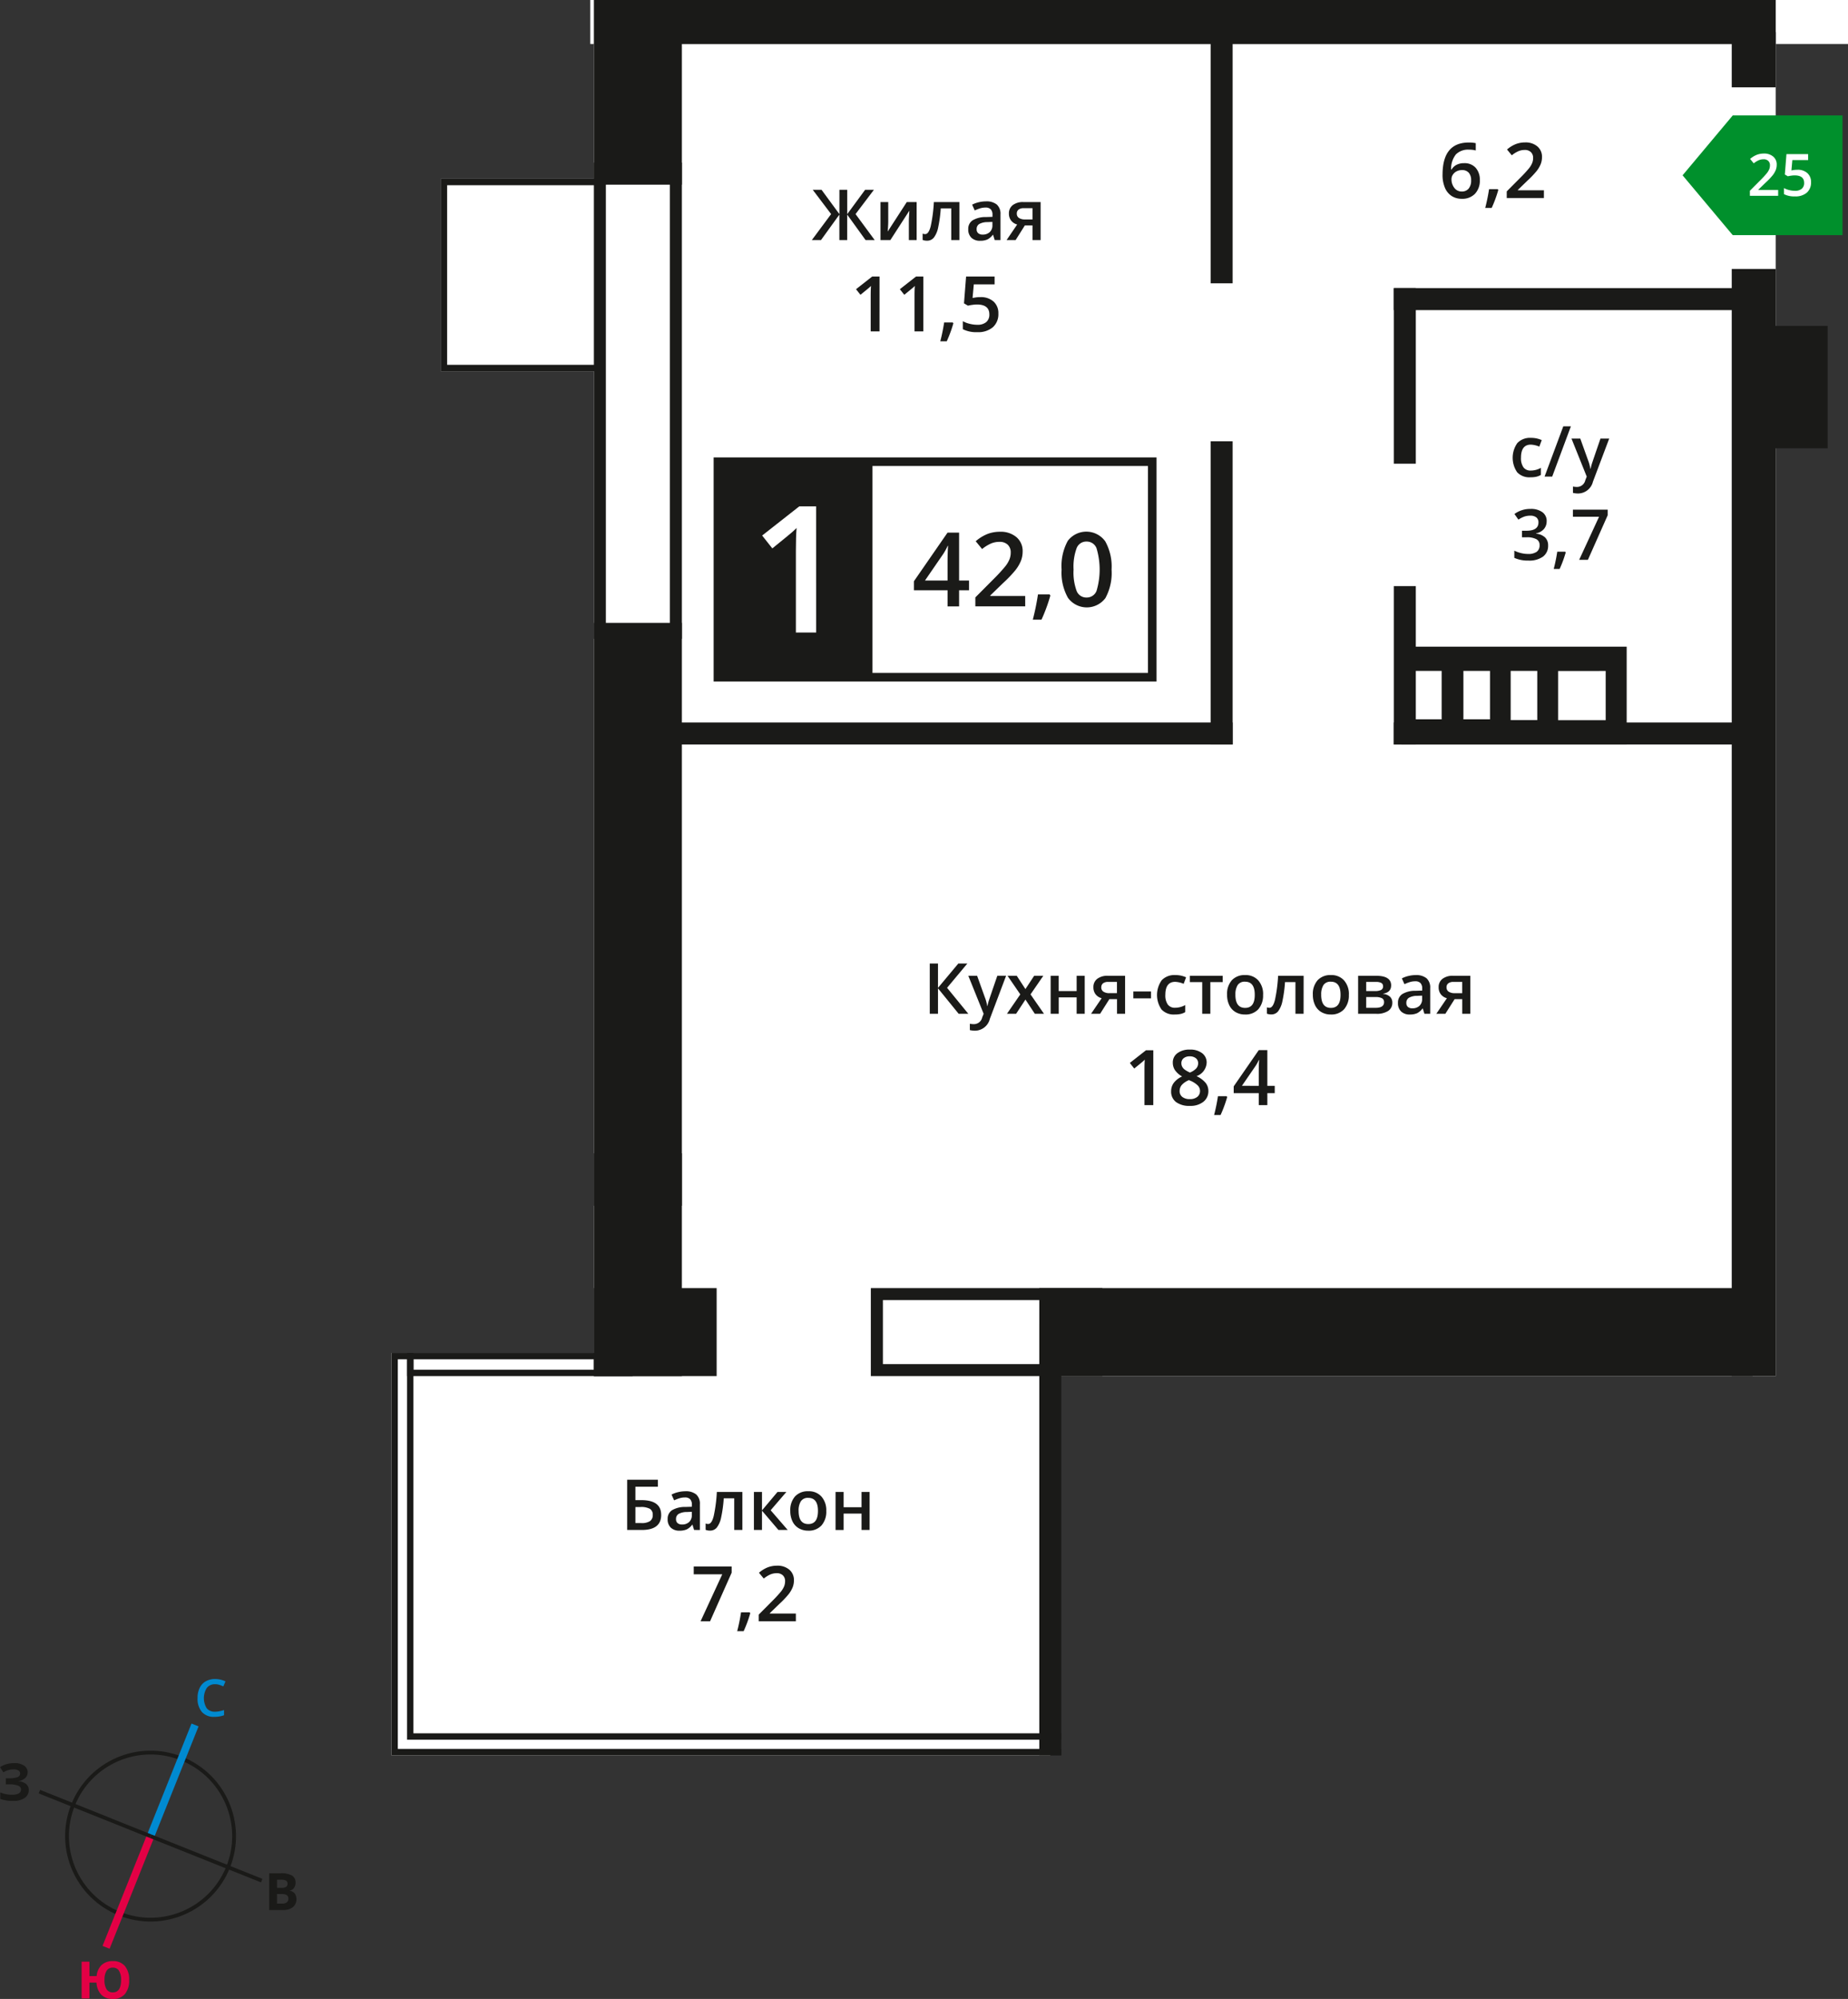 <svg id="Слой_1" data-name="Слой 1" xmlns="http://www.w3.org/2000/svg" viewBox="0 0 343.224 371.222"><rect x="0" y="0" width="343.224" height="371.222" fill="#333333" stroke="none"/><title>20b_1s_4f_#25</title><polygon points="329.802 8.171 110.301 8.171 110.301 33.209 81.855 33.209 81.855 68.939 110.301 68.939 110.301 148.952 110.301 221.387 110.301 251.246 72.699 251.246 72.699 325.974 195.07 325.974 195.07 255.554 329.802 255.554 329.802 8.171" style="fill:#fff;fill-rule:evenodd"/><rect x="109.629" width="233.595" height="8.171" style="fill:#fff"/><rect x="193.027" y="245.813" width="4.086" height="80.161" style="fill:#1a1a18"/><rect x="124.863" y="134.174" width="104.07" height="4.086" style="fill:#1a1a18"/><rect x="258.868" y="134.174" width="66.112" height="4.086" style="fill:#1a1a18"/><rect x="258.868" y="53.504" width="66.112" height="4.086" style="fill:#1a1a18"/><rect x="224.846" y="2.621" width="4.086" height="49.993" style="fill:#1a1a18"/><rect x="258.868" y="53.504" width="4.086" height="32.61" style="fill:#1a1a18"/><rect x="258.868" y="108.844" width="4.086" height="29.416" style="fill:#1a1a18"/><rect x="224.846" y="81.954" width="4.086" height="56.306" style="fill:#1a1a18"/><rect x="220.608" width="4.086" height="5.073" style="fill:#1a1a18"/><rect x="294.891" width="4.086" height="5.073" style="fill:#1a1a18"/><rect x="121.219" width="208.583" height="8.171" style="fill:#1a1a18"/><rect x="321.631" y="49.945" width="8.171" height="205.609" style="fill:#1a1a18"/><path d="M258.531,342.451H220.02V354.34h38.511Zm-40.755-2.227h43v16.343h-43Z" transform="translate(-56.039 -101.013)" style="fill:#1a1a18;fill-rule:evenodd"/><rect x="110.301" y="239.212" width="22.8" height="16.342" style="fill:#1a1a18"/><rect x="193.027" y="239.212" width="132.477" height="16.342" style="fill:#1a1a18"/><rect x="110.301" y="214.179" width="16.342" height="41.376" style="fill:#1a1a18"/><rect x="110.301" y="115.674" width="16.342" height="108.239" style="fill:#1a1a18"/><path d="M168.566,133.452V217.4h11.889V133.452Zm-2.227,86.193V131.208h16.343v88.437Z" transform="translate(-56.039 -101.013)" style="fill:#1a1a18;fill-rule:evenodd"/><path d="M139.082,135.411v33.353h27.781V135.411Zm-1.189,33.947V134.222h30.158v35.73H137.893Z" transform="translate(-56.039 -101.013)" style="fill:#1a1a18"/><polygon points="73.887 324.785 73.887 252.434 75.597 252.434 75.597 323.076 197.112 323.076 197.112 321.887 76.785 321.887 76.785 251.246 72.699 251.246 72.699 325.974 197.112 325.974 197.112 324.785 73.887 324.785" style="fill:#1a1a18;fill-rule:evenodd"/><rect x="326.819" y="60.517" width="12.634" height="22.741" style="fill:#1a1a18"/><path d="M354.259,234.759v-9.137H345.42v9.137Zm-12.706-.013v-9.137h-4.94v9.137Zm-8.78-.151v-8.988h-4.94V234.6Zm-8.978-8.988h-4.94V234.6h4.94Zm-7.479,13.665h41.842V221.108H316.316Z" transform="translate(-56.039 -101.013)" style="fill:#1a1a18;fill-rule:evenodd"/><rect x="294.891" width="30.244" height="4.086" style="fill:#1a1a18"/><rect x="321.631" y="5.97" width="8.171" height="10.25" style="fill:#1a1a18"/><path d="M172.337,353.447h-39.5v1.932h39.5Zm-40.09-1.188h41.278v4.309H131.653v-4.309Z" transform="translate(-56.039 -101.013)" style="fill:#1a1a18"/><polygon points="321.815 21.437 321.815 21.441 317.16 26.996 312.501 32.555 317.16 38.113 321.815 43.667 321.815 43.671 321.819 43.671 342.202 43.671 342.202 21.437 321.819 21.437 321.815 21.437" style="fill:#00902c;fill-rule:evenodd"/><path d="M389.858,132.538a2.655,2.655,0,0,1,1.855.62,2.173,2.173,0,0,1,.684,1.693,2.47,2.47,0,0,1-.776,1.937,3.192,3.192,0,0,1-2.208.7,4.156,4.156,0,0,1-2.04-.419v-1.13a3.747,3.747,0,0,0,.986.376,4.475,4.475,0,0,0,1.034.132,1.919,1.919,0,0,0,1.282-.376,1.365,1.365,0,0,0,.44-1.1q0-1.386-1.771-1.387a4.522,4.522,0,0,0-.615.05q-.366.049-.64.114l-.557-.329.3-3.785h4.027v1.107h-2.931l-.173,1.917.452-.074a4.435,4.435,0,0,1,.654-.042m-3.57,4.839h-5.251v-.942l2-2.009a17.127,17.127,0,0,0,1.174-1.284,3.133,3.133,0,0,0,.421-.712,1.919,1.919,0,0,0,.132-.716,1.092,1.092,0,0,0-.315-.826,1.211,1.211,0,0,0-.872-.3,2.322,2.322,0,0,0-.862.164,4.051,4.051,0,0,0-.962.593l-.673-.821a4.346,4.346,0,0,1,1.257-.772,3.677,3.677,0,0,1,1.3-.228,2.555,2.555,0,0,1,1.732.564,1.9,1.9,0,0,1,.653,1.517,2.675,2.675,0,0,1-.188,1,4.068,4.068,0,0,1-.579.973,13.165,13.165,0,0,1-1.3,1.353l-1.345,1.3v.052h3.678Z" transform="translate(-56.039 -101.013)" style="fill:#fff;fill-rule:evenodd"/><path d="M324.7,284.369a.911.911,0,0,0,.412.815,1.978,1.978,0,0,0,1.1.27h1.4v-2.092h-1.634a1.514,1.514,0,0,0-.948.261.891.891,0,0,0-.333.745m-.218,4.916h-1.678l1.966-2.891a2.114,2.114,0,0,1-1.125-.73,2.072,2.072,0,0,1-.407-1.307,1.886,1.886,0,0,1,.715-1.567,3.061,3.061,0,0,1,1.952-.564h3.216v7.06H327.62v-2.719H326.2Zm-6.12-1.02a1.852,1.852,0,0,0,1.311-.458,1.66,1.66,0,0,0,.495-1.281v-.615l-.906.039a3.074,3.074,0,0,0-1.54.355,1.075,1.075,0,0,0-.484.967.944.944,0,0,0,.281.732A1.209,1.209,0,0,0,318.366,288.265Zm2.233,1.02-.3-.98h-.05a2.878,2.878,0,0,1-1.028.878,3.26,3.26,0,0,1-1.327.233,2.243,2.243,0,0,1-1.623-.562,2.1,2.1,0,0,1-.584-1.591,1.866,1.866,0,0,1,.811-1.647,4.657,4.657,0,0,1,2.469-.606l1.22-.039v-.377a1.44,1.44,0,0,0-.316-1.013,1.289,1.289,0,0,0-.98-.335,3.366,3.366,0,0,0-1.039.159,8.016,8.016,0,0,0-.959.377l-.484-1.072a5.177,5.177,0,0,1,1.257-.458,5.762,5.762,0,0,1,1.288-.157,3.043,3.043,0,0,1,2.033.588,2.3,2.3,0,0,1,.686,1.846v4.757Zm-7.685-5.122a.65.65,0,0,0-.329-.612,2.027,2.027,0,0,0-.978-.187h-1.819v1.7h1.6a2.661,2.661,0,0,0,1.144-.194A.719.719,0,0,0,312.914,284.162Zm.185,2.95a.759.759,0,0,0-.395-.725,2.594,2.594,0,0,0-1.187-.214h-1.73v2h1.767Q313.1,288.173,313.1,287.112Zm1.316-3.081q0,1.252-1.462,1.515v.05a2.087,2.087,0,0,1,1.251.516,1.453,1.453,0,0,1,.433,1.092,1.768,1.768,0,0,1-.762,1.541,3.823,3.823,0,0,1-2.218.54h-3.371v-7.06h3.358Q314.415,282.224,314.415,284.031Zm-12.991,1.71q0,2.445,1.806,2.445t1.789-2.445q0-2.419-1.8-2.419a1.537,1.537,0,0,0-1.371.625A3.18,3.18,0,0,0,301.425,285.741Zm5.14,0a3.861,3.861,0,0,1-.887,2.7,3.183,3.183,0,0,1-2.471.972,3.375,3.375,0,0,1-1.75-.447,2.942,2.942,0,0,1-1.17-1.286,4.372,4.372,0,0,1-.408-1.941,3.834,3.834,0,0,1,.88-2.682,3.2,3.2,0,0,1,2.484-.965,3.113,3.113,0,0,1,2.427.987A3.818,3.818,0,0,1,306.565,285.741Zm-8.406,3.543h-1.514V283.4H294.7a24.541,24.541,0,0,1-.484,3.549,4.6,4.6,0,0,1-.791,1.863,1.569,1.569,0,0,1-1.268.588,2.12,2.12,0,0,1-.824-.142v-1.176a1.357,1.357,0,0,0,.473.089c.436,0,.776-.488,1.026-1.464a27.645,27.645,0,0,0,.584-4.484h4.743Zm-12.666-3.543q0,2.445,1.806,2.445t1.789-2.445q0-2.419-1.8-2.419a1.537,1.537,0,0,0-1.371.625A3.18,3.18,0,0,0,285.493,285.741Zm5.14,0a3.86,3.86,0,0,1-.887,2.7,3.183,3.183,0,0,1-2.471.972,3.375,3.375,0,0,1-1.75-.447,2.942,2.942,0,0,1-1.17-1.286,4.372,4.372,0,0,1-.408-1.941,3.834,3.834,0,0,1,.88-2.682,3.2,3.2,0,0,1,2.484-.965,3.113,3.113,0,0,1,2.427.987A3.818,3.818,0,0,1,290.633,285.741Zm-7.493-3.517V283.4h-2.3v5.883h-1.508V283.4h-2.3v-1.177Zm-8.936,7.19a3.084,3.084,0,0,1-2.434-.937,4.745,4.745,0,0,1,.039-5.426,3.227,3.227,0,0,1,2.517-.959,4.724,4.724,0,0,1,2.011.416l-.453,1.209a4.56,4.56,0,0,0-1.571-.37q-1.83,0-1.83,2.432a2.914,2.914,0,0,0,.456,1.782,1.579,1.579,0,0,0,1.338.6,3.831,3.831,0,0,0,1.9-.5v1.312a2.919,2.919,0,0,1-.859.34A5.2,5.2,0,0,1,274.2,289.415Zm-7.665-2.994V285.14h3.284v1.281Zm-5.955-2.053a.911.911,0,0,0,.412.815,1.978,1.978,0,0,0,1.1.27h1.4v-2.092h-1.634a1.514,1.514,0,0,0-.948.261A.892.892,0,0,0,260.584,284.369Zm-.218,4.916h-1.678l1.965-2.891a2.114,2.114,0,0,1-1.124-.73,2.073,2.073,0,0,1-.407-1.307,1.886,1.886,0,0,1,.715-1.567,3.061,3.061,0,0,1,1.953-.564H265v7.06H263.5v-2.719h-1.423Zm-7.691-7.06v2.837H256v-2.837h1.5v7.06H256v-3.046h-3.325v3.046h-1.5v-7.06Zm-7.131,3.454-2.368-3.454h1.71l1.61,2.471,1.623-2.471h1.7l-2.375,3.454,2.5,3.606h-1.7l-1.743-2.643-1.736,2.643h-1.7Zm-9.653-3.454h1.634l1.436,4a7.615,7.615,0,0,1,.434,1.608h.05a6.723,6.723,0,0,1,.212-.852q.153-.5,1.621-4.759H242.9l-3.018,8a2.865,2.865,0,0,1-2.745,2.2,4.33,4.33,0,0,1-.969-.109V291.13a3.581,3.581,0,0,0,.771.076,1.579,1.579,0,0,0,1.525-1.258l.262-.664Zm0,7.06h-1.793l-3.841-4.73v4.73h-1.527V279.95h1.527v4.521l3.776-4.521H235.7l-3.765,4.508Z" transform="translate(-56.039 -101.013)" style="fill:#1a1a18;fill-rule:evenodd"/><path d="M289.825,302.662V300.1c0-.911.024-1.655.069-2.237h-.055a7.944,7.944,0,0,1-.613,1.115l-2.529,3.679Zm2.969,1.355H291.42v2.225h-1.595v-2.225h-4.654v-1.258l4.654-6.729h1.595v6.632h1.374Zm-8.835.73a23.463,23.463,0,0,1-1.227,3.335h-1.2a34.352,34.352,0,0,0,.715-3.494h1.609ZM277,297.185a1.719,1.719,0,0,0-1.122.345,1.145,1.145,0,0,0-.426.936,1.349,1.349,0,0,0,.155.649,1.67,1.67,0,0,0,.444.518,5.292,5.292,0,0,0,.989.561,3.273,3.273,0,0,0,1.181-.777,1.42,1.42,0,0,0,.345-.951,1.139,1.139,0,0,0-.428-.936A1.758,1.758,0,0,0,277,297.185Zm-1.873,6.418a1.35,1.35,0,0,0,.506,1.124,2.165,2.165,0,0,0,1.381.4,2.115,2.115,0,0,0,1.4-.416,1.382,1.382,0,0,0,.5-1.124,1.439,1.439,0,0,0-.459-1.032,4.312,4.312,0,0,0-1.393-.865l-.2-.09a3.579,3.579,0,0,0-1.324.889A1.689,1.689,0,0,0,275.131,303.6Zm1.887-7.673a3.6,3.6,0,0,1,2.292.666,2.144,2.144,0,0,1,.841,1.776,2.793,2.793,0,0,1-1.88,2.491,4.842,4.842,0,0,1,1.7,1.262,2.388,2.388,0,0,1,.5,1.479,2.479,2.479,0,0,1-.927,2.02,3.837,3.837,0,0,1-2.508.761,4.1,4.1,0,0,1-2.57-.711,2.408,2.408,0,0,1-.913-2.016,2.59,2.59,0,0,1,.478-1.528,3.968,3.968,0,0,1,1.562-1.21,3.923,3.923,0,0,1-1.329-1.177,2.513,2.513,0,0,1-.4-1.39,2.1,2.1,0,0,1,.87-1.764A3.664,3.664,0,0,1,277.018,295.931Zm-6.777,10.311H268.6v-6.575q0-1.177.057-1.866c-.107.109-.238.233-.395.368s-.675.561-1.564,1.281l-.82-1.039,3-2.353h1.364Z" transform="translate(-56.039 -101.013)" style="fill:#1a1a18;fill-rule:evenodd"/><rect x="133.338" y="85.738" width="80.665" height="40.031" style="fill:#fff"/><path d="M269.246,187.547H190.173v38.439h79.073Zm-79.869-1.592h81.461v41.624H188.581V185.955Z" transform="translate(-56.039 -101.013)" style="fill:#1a1a18"/><path d="M255.429,206.786a9.9,9.9,0,0,0,.577,3.991,1.915,1.915,0,0,0,1.837,1.2,1.939,1.939,0,0,0,1.847-1.215,13.826,13.826,0,0,0,0-7.949,1.937,1.937,0,0,0-1.847-1.228,1.915,1.915,0,0,0-1.837,1.206,9.973,9.973,0,0,0-.577,4m7.059,0a9.736,9.736,0,0,1-1.145,5.292,4.324,4.324,0,0,1-6.96-.058,9.547,9.547,0,0,1-1.177-5.234,9.771,9.771,0,0,1,1.145-5.33,4.326,4.326,0,0,1,6.96.08A9.617,9.617,0,0,1,262.488,206.789Zm-11.369,4.823a31.535,31.535,0,0,1-1.646,4.475H247.86a46.185,46.185,0,0,0,.96-4.689h2.159Zm-4.67,2.006h-9.263v-1.662l3.525-3.544a30.329,30.329,0,0,0,2.07-2.265,5.525,5.525,0,0,0,.743-1.257,3.383,3.383,0,0,0,.233-1.263,1.926,1.926,0,0,0-.555-1.458,2.135,2.135,0,0,0-1.537-.533,4.092,4.092,0,0,0-1.522.29,7.143,7.143,0,0,0-1.7,1.046l-1.187-1.448a7.678,7.678,0,0,1,2.217-1.362,6.492,6.492,0,0,1,2.29-.4,4.505,4.505,0,0,1,3.056,1,3.356,3.356,0,0,1,1.152,2.676,4.716,4.716,0,0,1-.332,1.758,7.2,7.2,0,0,1-1.021,1.716,23.249,23.249,0,0,1-2.287,2.386l-2.373,2.3v.093h6.488Zm-14.422-4.8v-3.432c0-1.222.032-2.22.093-3h-.073a10.671,10.671,0,0,1-.823,1.5l-3.394,4.938Zm3.984,1.818h-1.844v2.986h-2.141v-2.986h-6.246v-1.687l6.246-9.03h2.141v8.9h1.844Z" transform="translate(-56.039 -101.013)" style="fill:#1a1a18;fill-rule:evenodd"/><rect x="133.338" y="85.738" width="28.456" height="40.03" style="fill:#1a1a18"/><rect x="133.338" y="85.738" width="28.456" height="40.03" style="fill:none;stroke:#1a1a18;stroke-miterlimit:22.926;stroke-width:0.5px"/><path d="M207.624,218.48h-3.768V203.354q0-2.707.131-4.293c-.246.251-.547.536-.908.848s-1.553,1.291-3.6,2.947l-1.887-2.39,6.891-5.414h3.139Z" transform="translate(-56.039 -101.013)" style="fill:#fff;fill-rule:evenodd"/><path d="M244.89,140.681a.911.911,0,0,0,.412.815,1.978,1.978,0,0,0,1.1.27h1.4v-2.092h-1.634a1.514,1.514,0,0,0-.948.261.891.891,0,0,0-.333.745m-.218,4.916h-1.678l1.966-2.891a2.113,2.113,0,0,1-1.125-.73,2.072,2.072,0,0,1-.407-1.307,1.886,1.886,0,0,1,.715-1.567,3.061,3.061,0,0,1,1.952-.564h3.216v7.06h-1.505v-2.719h-1.423Zm-6.12-1.02a1.852,1.852,0,0,0,1.312-.458,1.66,1.66,0,0,0,.495-1.281v-.615l-.906.039a3.073,3.073,0,0,0-1.54.355,1.075,1.075,0,0,0-.483.967.944.944,0,0,0,.281.732A1.21,1.21,0,0,0,238.552,144.577Zm2.233,1.02-.3-.98h-.05a2.878,2.878,0,0,1-1.028.878,3.259,3.259,0,0,1-1.327.233,2.242,2.242,0,0,1-1.623-.562,2.1,2.1,0,0,1-.584-1.59,1.866,1.866,0,0,1,.811-1.647,4.657,4.657,0,0,1,2.469-.606l1.22-.039v-.377a1.44,1.44,0,0,0-.316-1.013,1.289,1.289,0,0,0-.98-.335,3.366,3.366,0,0,0-1.04.159,8.035,8.035,0,0,0-.959.377l-.484-1.072a5.176,5.176,0,0,1,1.257-.458,5.761,5.761,0,0,1,1.288-.157,3.043,3.043,0,0,1,2.033.588,2.3,2.3,0,0,1,.687,1.846V145.6Zm-6.558,0h-1.514v-5.883h-1.946a24.526,24.526,0,0,1-.484,3.549,4.6,4.6,0,0,1-.791,1.863,1.569,1.569,0,0,1-1.268.588,2.12,2.12,0,0,1-.823-.142V144.4a1.357,1.357,0,0,0,.473.089c.436,0,.776-.488,1.026-1.464a27.645,27.645,0,0,0,.584-4.484h4.743Zm-13.215-7.06v3.619c0,.42-.035,1.041-.1,1.858l3.545-5.478h1.832v7.06h-1.445V142.04c0-.2.013-.512.037-.95s.044-.758.059-.959l-3.532,5.465h-1.832v-7.06ZM210.4,140.77l-3.41-4.508h1.634l3.318,4.521v-4.521h1.451v4.521l3.319-4.521h1.634l-3.408,4.508,3.554,4.826H216.8l-3.414-4.73v4.73h-1.451v-4.73l-3.414,4.73h-1.7Z" transform="translate(-56.039 -101.013)" style="fill:#1a1a18;fill-rule:evenodd"/><path d="M238.125,156.193a3.487,3.487,0,0,1,2.439.816,2.855,2.855,0,0,1,.9,2.225,3.247,3.247,0,0,1-1.02,2.546,4.2,4.2,0,0,1-2.9.918,5.466,5.466,0,0,1-2.681-.551V160.66a4.923,4.923,0,0,0,1.3.494,5.865,5.865,0,0,0,1.36.174,2.525,2.525,0,0,0,1.685-.494,1.8,1.8,0,0,0,.578-1.448q0-1.822-2.327-1.823a5.947,5.947,0,0,0-.808.067,8.542,8.542,0,0,0-.841.15l-.732-.433.39-4.975h5.294v1.454H236.9l-.228,2.52.594-.1a5.85,5.85,0,0,1,.861-.055m-5.023,4.866a23.481,23.481,0,0,1-1.227,3.335h-1.2a34.351,34.351,0,0,0,.715-3.494H233Zm-5.576,1.495h-1.638v-6.575q0-1.177.057-1.866c-.107.109-.238.233-.395.368s-.675.561-1.564,1.281l-.82-1.039,3-2.353h1.364Zm-8.141,0h-1.638v-6.575q0-1.177.057-1.866c-.107.109-.238.233-.395.368s-.675.561-1.564,1.281l-.82-1.039,3-2.353h1.364Z" transform="translate(-56.039 -101.013)" style="fill:#1a1a18;fill-rule:evenodd"/><path d="M212.724,378.082v2.837h3.325v-2.837h1.5v7.06h-1.5V382.1h-3.325v3.046h-1.5v-7.06Zm-8.363,3.517q0,2.445,1.806,2.445,1.791,0,1.789-2.445,0-2.419-1.8-2.419a1.537,1.537,0,0,0-1.37.625A3.18,3.18,0,0,0,204.361,381.6Zm5.14,0a3.861,3.861,0,0,1-.887,2.7,3.183,3.183,0,0,1-2.471.972,3.376,3.376,0,0,1-1.75-.447,2.941,2.941,0,0,1-1.17-1.285,4.372,4.372,0,0,1-.408-1.941,3.834,3.834,0,0,1,.88-2.682,3.2,3.2,0,0,1,2.484-.965,3.113,3.113,0,0,1,2.427.987A3.817,3.817,0,0,1,209.5,381.6Zm-9.058-3.517h1.647l-2.92,3.4,3.168,3.658h-1.723l-3.053-3.58v3.58h-1.5v-7.06h1.5v3.427Zm-6.524,7.06h-1.514v-5.883H190.46a24.519,24.519,0,0,1-.484,3.549,4.6,4.6,0,0,1-.791,1.863,1.569,1.569,0,0,1-1.268.588,2.121,2.121,0,0,1-.824-.142v-1.176a1.357,1.357,0,0,0,.473.089c.436,0,.776-.488,1.026-1.464a27.647,27.647,0,0,0,.584-4.484h4.743Zm-11.2-1.02a1.852,1.852,0,0,0,1.312-.458,1.66,1.66,0,0,0,.495-1.281v-.615l-.907.039a3.072,3.072,0,0,0-1.54.355,1.074,1.074,0,0,0-.484.967.944.944,0,0,0,.281.732A1.21,1.21,0,0,0,182.716,384.122Zm2.233,1.02-.3-.98h-.05a2.878,2.878,0,0,1-1.028.878,3.259,3.259,0,0,1-1.327.233,2.243,2.243,0,0,1-1.623-.562,2.1,2.1,0,0,1-.584-1.59,1.867,1.867,0,0,1,.811-1.647,4.658,4.658,0,0,1,2.469-.606l1.22-.039v-.377a1.44,1.44,0,0,0-.316-1.013,1.289,1.289,0,0,0-.98-.335,3.364,3.364,0,0,0-1.04.159,8.021,8.021,0,0,0-.959.377l-.484-1.072a5.175,5.175,0,0,1,1.257-.458,5.763,5.763,0,0,1,1.288-.157,3.043,3.043,0,0,1,2.033.588,2.3,2.3,0,0,1,.687,1.846v4.757Zm-10.9-1.281h1.1a2.818,2.818,0,0,0,1.608-.362,1.324,1.324,0,0,0,.51-1.163,1.234,1.234,0,0,0-.514-1.113,3.4,3.4,0,0,0-1.789-.342h-.913Zm4.787-1.53q0,2.811-3.6,2.811H172.52v-9.334h5.7v1.307h-4.168V379.6h1.109Q178.834,379.6,178.835,382.331Z" transform="translate(-56.039 -101.013)" style="fill:#1a1a18;fill-rule:evenodd"/><path d="M203.853,402.1h-6.9v-1.238l2.627-2.641a22.667,22.667,0,0,0,1.543-1.688,4.1,4.1,0,0,0,.554-.937,2.518,2.518,0,0,0,.174-.941,1.434,1.434,0,0,0-.414-1.087,1.592,1.592,0,0,0-1.146-.4,3.053,3.053,0,0,0-1.134.216,5.323,5.323,0,0,0-1.264.78L197,393.088a5.713,5.713,0,0,1,1.652-1.015,4.836,4.836,0,0,1,1.706-.3,3.357,3.357,0,0,1,2.277.742,2.5,2.5,0,0,1,.858,1.994,3.521,3.521,0,0,1-.247,1.31,5.356,5.356,0,0,1-.761,1.279,17.271,17.271,0,0,1-1.7,1.778l-1.769,1.714v.069h4.835Zm-8.472-1.495a23.482,23.482,0,0,1-1.227,3.335h-1.2a34.347,34.347,0,0,0,.715-3.494h1.609Zm-9.227,1.495,4.029-8.728h-5.3v-1.44h7.043v1.143l-4.008,9.025Z" transform="translate(-56.039 -101.013)" style="fill:#1a1a18;fill-rule:evenodd"/><path d="M349.334,204.98l3.693-8h-4.855v-1.321h6.456v1.048l-3.674,8.273Zm-2.5-1.37a21.526,21.526,0,0,1-1.125,3.057h-1.1a31.592,31.592,0,0,0,.656-3.2h1.475Zm-3.541-5.818a2.157,2.157,0,0,1-.517,1.477,2.61,2.61,0,0,1-1.458.8v.05a2.819,2.819,0,0,1,1.686.7,2,2,0,0,1,.562,1.486,2.467,2.467,0,0,1-.952,2.079,4.356,4.356,0,0,1-2.706.732,6.077,6.077,0,0,1-2.619-.505v-1.336a6,6,0,0,0,1.257.453,5.471,5.471,0,0,0,1.279.159,2.692,2.692,0,0,0,1.621-.4,1.453,1.453,0,0,0,.536-1.244,1.187,1.187,0,0,0-.593-1.1,3.809,3.809,0,0,0-1.865-.351h-.811v-1.216h.824q2.235,0,2.235-1.545a1.146,1.146,0,0,0-.39-.928,1.761,1.761,0,0,0-1.15-.325,3.476,3.476,0,0,0-1.022.15,4.839,4.839,0,0,0-1.161.584l-.734-1.046a4.893,4.893,0,0,1,2.981-.943,3.565,3.565,0,0,1,2.205.606A1.99,1.99,0,0,1,343.3,197.792Z" transform="translate(-56.039 -101.013)" style="fill:#1a1a18;fill-rule:evenodd"/><path d="M347.906,182.461h1.634l1.436,4a7.622,7.622,0,0,1,.433,1.608h.05a6.7,6.7,0,0,1,.211-.852q.154-.5,1.621-4.759h1.621l-3.018,8a2.865,2.865,0,0,1-2.745,2.2,4.329,4.329,0,0,1-.969-.109v-1.183a3.582,3.582,0,0,0,.771.076,1.579,1.579,0,0,0,1.525-1.257l.262-.664Zm-.111-2.275-3.471,9.335h-1.416l3.477-9.335Zm-7.545,9.465a3.083,3.083,0,0,1-2.434-.937,4.745,4.745,0,0,1,.039-5.426,3.227,3.227,0,0,1,2.517-.959,4.723,4.723,0,0,1,2.011.416l-.453,1.209a4.558,4.558,0,0,0-1.571-.37q-1.831,0-1.83,2.432a2.913,2.913,0,0,0,.456,1.782,1.578,1.578,0,0,0,1.338.6,3.829,3.829,0,0,0,1.9-.5v1.312a2.921,2.921,0,0,1-.859.34A5.2,5.2,0,0,1,340.25,189.651Z" transform="translate(-56.039 -101.013)" style="fill:#1a1a18;fill-rule:evenodd"/><path d="M342.783,137.791h-6.9v-1.238l2.626-2.641a22.657,22.657,0,0,0,1.543-1.688,4.108,4.108,0,0,0,.554-.936,2.518,2.518,0,0,0,.173-.941,1.435,1.435,0,0,0-.414-1.087,1.592,1.592,0,0,0-1.146-.4,3.053,3.053,0,0,0-1.134.216,5.325,5.325,0,0,0-1.264.78l-.884-1.079a5.715,5.715,0,0,1,1.652-1.015,4.836,4.836,0,0,1,1.706-.3,3.357,3.357,0,0,1,2.277.742,2.5,2.5,0,0,1,.858,1.994,3.521,3.521,0,0,1-.247,1.31,5.358,5.358,0,0,1-.761,1.279,17.282,17.282,0,0,1-1.7,1.778l-1.769,1.714v.069h4.835Zm-8.472-1.495a23.471,23.471,0,0,1-1.227,3.335h-1.2a34.375,34.375,0,0,0,.716-3.494h1.609Zm-6.8.283a1.6,1.6,0,0,0,1.3-.544,2.347,2.347,0,0,0,.456-1.552,2.061,2.061,0,0,0-.428-1.381,1.6,1.6,0,0,0-1.286-.5,2.138,2.138,0,0,0-.977.226,1.82,1.82,0,0,0-.7.62,1.459,1.459,0,0,0-.257.806,2.586,2.586,0,0,0,.532,1.654A1.664,1.664,0,0,0,327.509,136.578Zm-3.551-3.123q0-5.976,4.868-5.976a6.049,6.049,0,0,1,1.3.119v1.359a4.419,4.419,0,0,0-1.227-.152,3.208,3.208,0,0,0-2.458.877,4.261,4.261,0,0,0-.891,2.817h.083a2.253,2.253,0,0,1,.92-.875,2.956,2.956,0,0,1,1.393-.309,2.765,2.765,0,0,1,2.159.851,3.29,3.29,0,0,1,.775,2.3,3.5,3.5,0,0,1-.9,2.534,3.226,3.226,0,0,1-2.441.93,3.411,3.411,0,0,1-1.9-.525,3.361,3.361,0,0,1-1.243-1.533A6.079,6.079,0,0,1,323.957,133.455Z" transform="translate(-56.039 -101.013)" style="fill:#1a1a18;fill-rule:evenodd"/><rect x="110.301" width="16.342" height="34.297" style="fill:#1a1a18"/><circle cx="84.001" cy="441.999" r="15.512" transform="translate(-413.608 254.762) rotate(-68.191)" style="fill:none;stroke:#1a1a18;stroke-miterlimit:22.926;stroke-width:0.705px"/><line x1="36.223" y1="320.34" x2="27.962" y2="340.986" style="fill:none;stroke:#008ad1;stroke-miterlimit:22.926;stroke-width:1.41px"/><line x1="19.701" y1="361.631" x2="27.962" y2="340.986" style="fill:none;stroke:#e30045;stroke-miterlimit:22.926;stroke-width:1.41px"/><line x1="7.316" y1="332.725" x2="27.961" y2="340.987" style="fill:none;stroke:#1a1a18;stroke-miterlimit:22.926;stroke-width:0.705px"/><line x1="48.606" y1="349.248" x2="27.961" y2="340.987" style="fill:none;stroke:#1a1a18;stroke-miterlimit:22.926;stroke-width:0.705px"/><path d="M95.966,413.788a1.838,1.838,0,0,0-1.512.682,3.571,3.571,0,0,0-.021,3.779,1.87,1.87,0,0,0,1.533.644,4.039,4.039,0,0,0,.841-.086c.271-.058.553-.132.844-.221v.959a5.119,5.119,0,0,1-1.819.3,2.908,2.908,0,0,1-2.3-.908,3.8,3.8,0,0,1-.8-2.6,4.2,4.2,0,0,1,.389-1.863,2.772,2.772,0,0,1,1.128-1.222,3.407,3.407,0,0,1,1.732-.425,4.311,4.311,0,0,1,1.934.438l-.4.929a5.664,5.664,0,0,0-.732-.287,2.616,2.616,0,0,0-.811-.124" transform="translate(-56.039 -101.013)" style="fill:#008ad1"/><path d="M75.443,468.719a3.089,3.089,0,0,0,.392,1.721,1.293,1.293,0,0,0,1.144.581q1.549,0,1.55-2.3A3.148,3.148,0,0,0,78.143,467,1.284,1.284,0,0,0,77,466.414a1.312,1.312,0,0,0-1.16.583,3.09,3.09,0,0,0-.393,1.722m4.579,0a3.874,3.874,0,0,1-.785,2.6,2.814,2.814,0,0,1-2.257.918,2.863,2.863,0,0,1-2.123-.778,3.492,3.492,0,0,1-.9-2.262H72.65v2.944H71.2v-6.825H72.65v2.676h1.335a3.234,3.234,0,0,1,.927-2.064,2.92,2.92,0,0,1,2.076-.717,2.8,2.8,0,0,1,2.254.915A3.889,3.889,0,0,1,80.021,468.719Z" transform="translate(-56.039 -101.013)" style="fill:#e30045"/><path d="M107.485,452.746v1.778h.943a1.392,1.392,0,0,0,.883-.229.838.838,0,0,0,.285-.7q0-.848-1.214-.849Zm0-1.147h.841a1.543,1.543,0,0,0,.852-.181.684.684,0,0,0,.263-.6.6.6,0,0,0-.287-.564,1.852,1.852,0,0,0-.908-.17h-.761Zm-1.447-2.7h2.124a4.088,4.088,0,0,1,2.107.413,1.438,1.438,0,0,1,.657,1.316,1.657,1.657,0,0,1-.287,1,1.146,1.146,0,0,1-.763.472v.046a1.507,1.507,0,0,1,.935.542,1.968,1.968,0,0,1-.387,2.511,2.911,2.911,0,0,1-1.832.523h-2.554Z" transform="translate(-56.039 -101.013)" style="fill:#1a1a18"/><path d="M61.173,430.135a1.411,1.411,0,0,1-.467,1.088,2.307,2.307,0,0,1-1.265.546v.027a2.577,2.577,0,0,1,1.44.519,1.378,1.378,0,0,1,.5,1.105,1.731,1.731,0,0,1-.763,1.49,3.567,3.567,0,0,1-2.112.547,6.506,6.506,0,0,1-2.412-.37v-1.215a4.38,4.38,0,0,0,1.029.328,5.6,5.6,0,0,0,1.1.119q1.721,0,1.722-1a.765.765,0,0,0-.552-.694,4.275,4.275,0,0,0-1.636-.243h-.64v-1.128H57.7a4.425,4.425,0,0,0,1.577-.205.7.7,0,0,0,.494-.682.641.641,0,0,0-.309-.559,1.69,1.69,0,0,0-.932-.208,3.474,3.474,0,0,0-1.857.556l-.631-.967a4.282,4.282,0,0,1,1.238-.566,5.481,5.481,0,0,1,1.451-.18,3.049,3.049,0,0,1,1.781.467,1.434,1.434,0,0,1,.664,1.227" transform="translate(-56.039 -101.013)" style="fill:#1a1a18"/></svg>